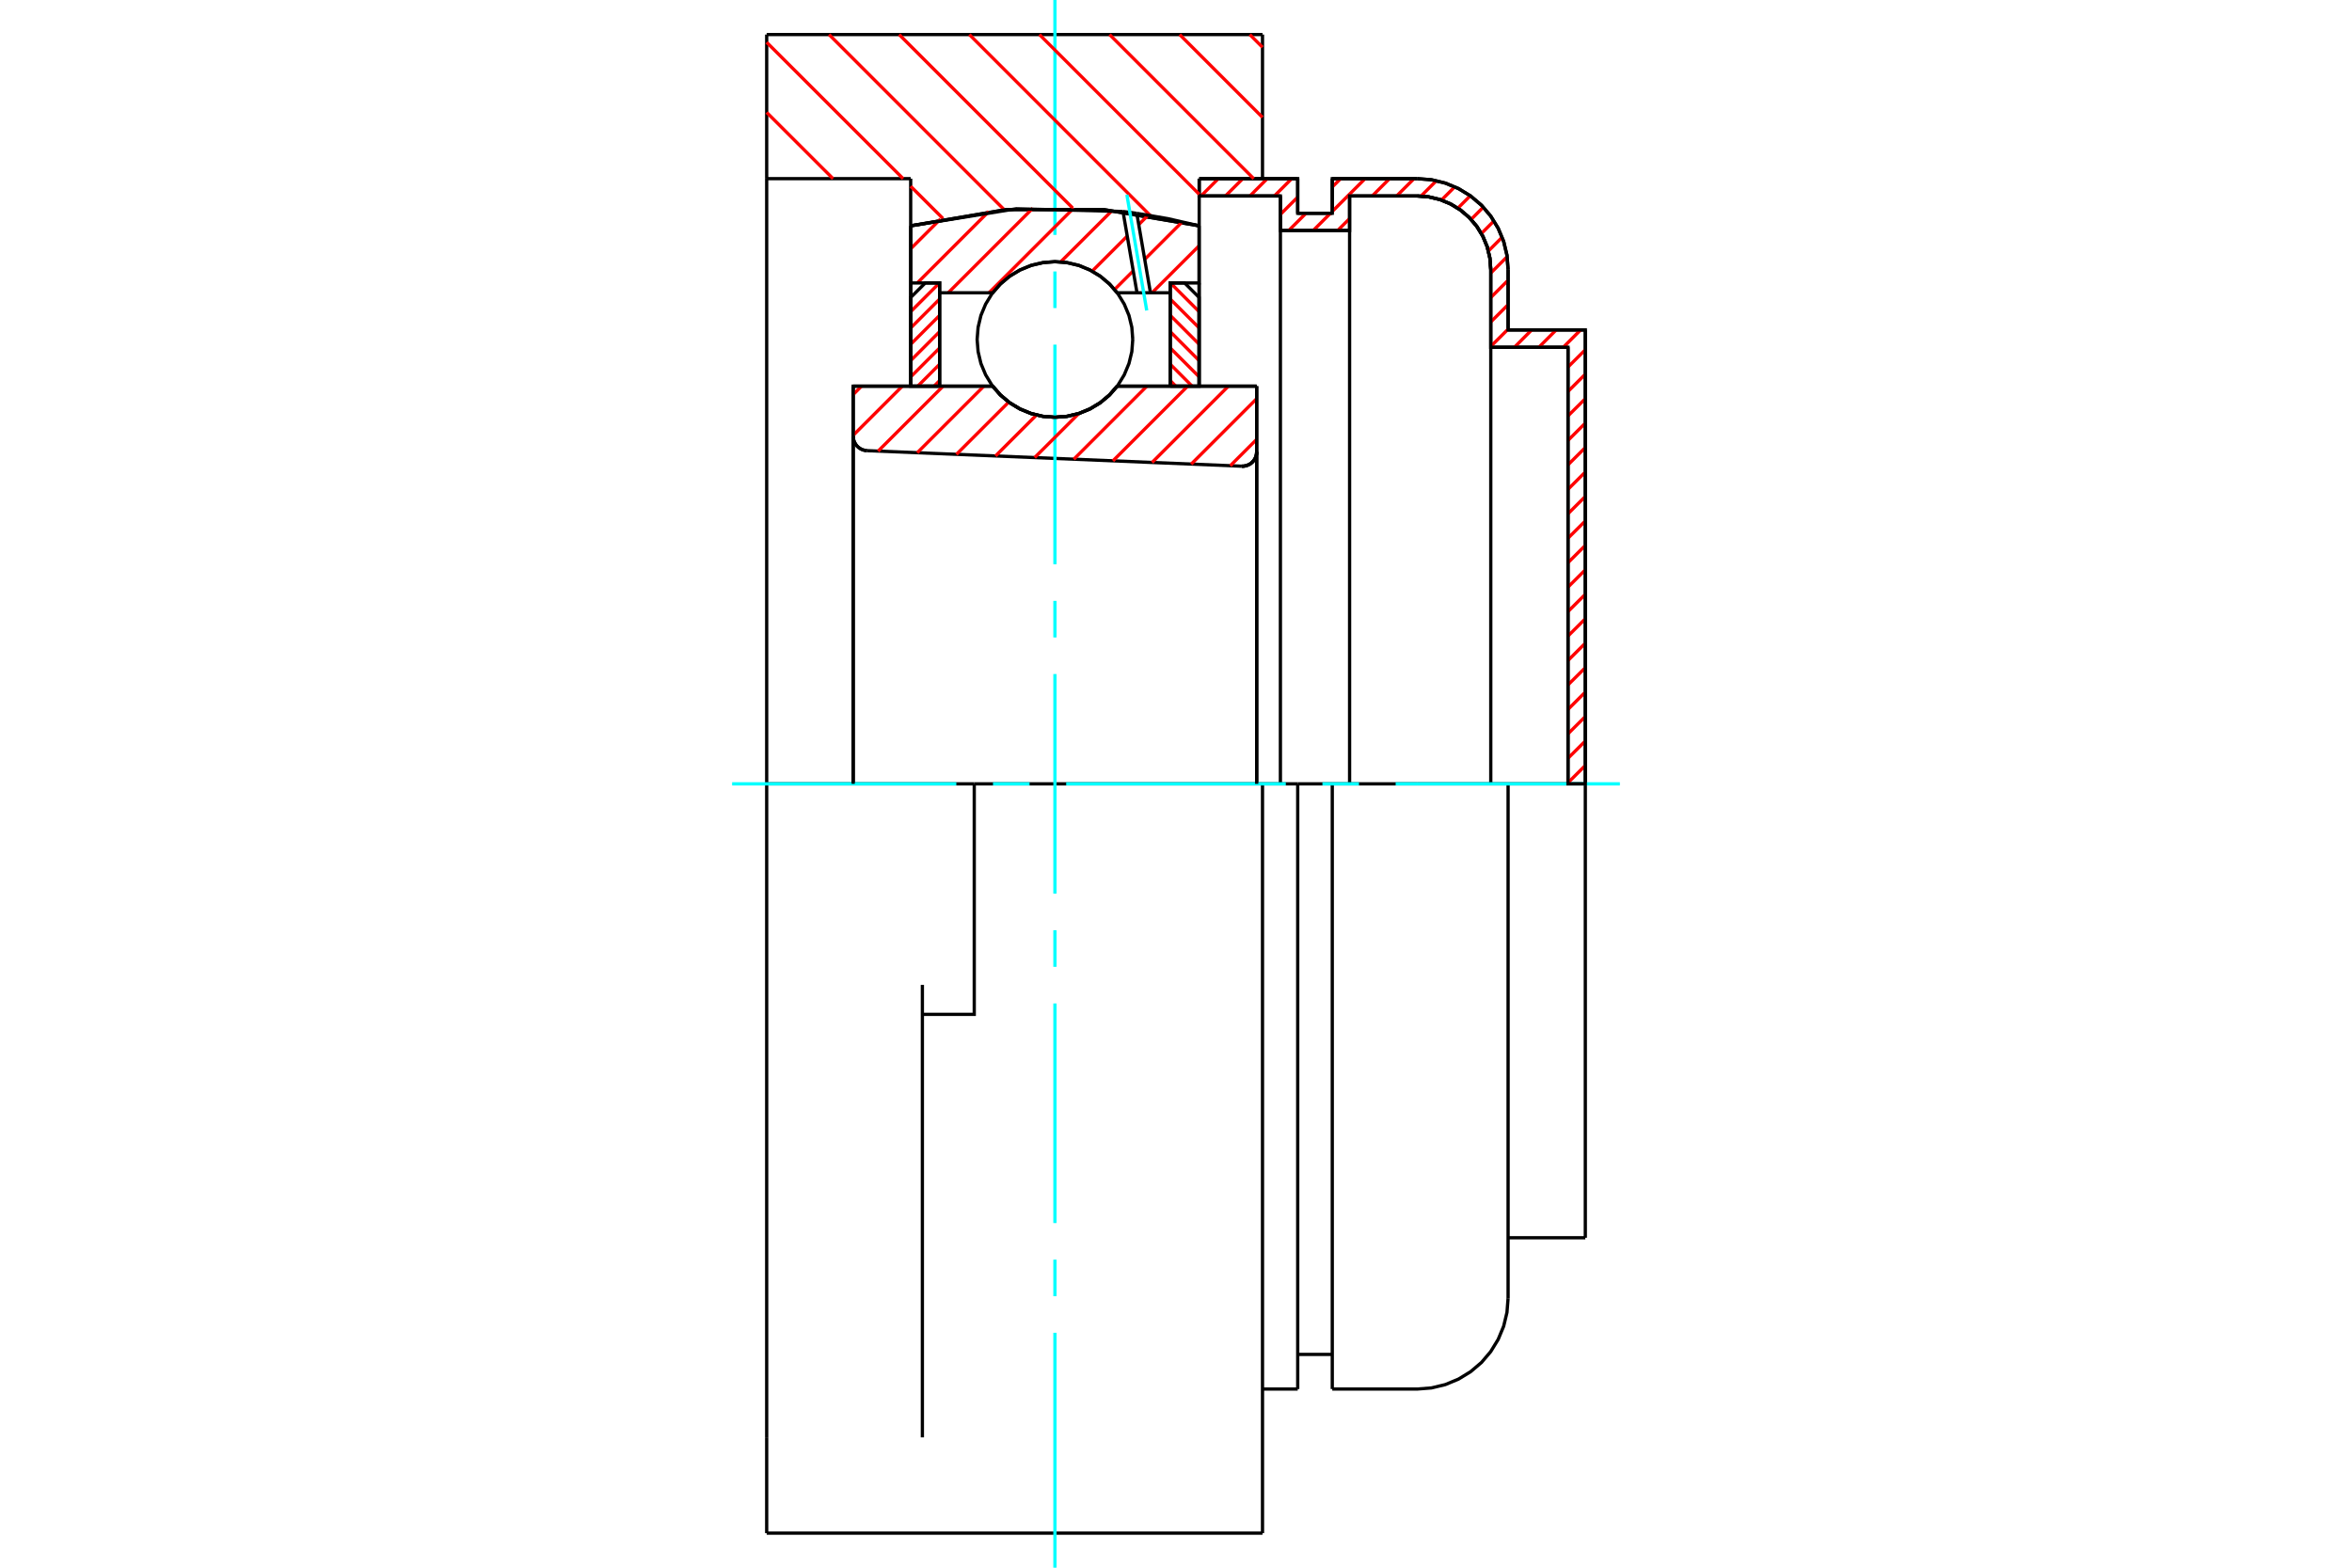 <?xml version="1.0" standalone="no"?>
<!DOCTYPE svg PUBLIC "-//W3C//DTD SVG 1.1//EN"
	"http://www.w3.org/Graphics/SVG/1.1/DTD/svg11.dtd">
<svg xmlns="http://www.w3.org/2000/svg" height="100%" width="100%" viewBox="0 0 36000 24000">
	<rect x="-1800" y="-1200" width="39600" height="26400" style="fill:#FFF"/>
	<g style="fill:none; fill-rule:evenodd" transform="matrix(1 0 0 1 0 0)">
		<g style="fill:none; stroke:#000; stroke-width:50; shape-rendering:geometricPrecision">
			<polyline points="19006,7137 19041,7136 19076,7129 19109,7116 19140,7099 19167,7076 19191,7050 19210,7020 19224,6987 19232,6953 19235,6917"/>
			<line x1="19235" y1="5912" x2="19235" y2="6917"/>
			<line x1="17100" y1="5912" x2="19235" y2="5912"/>
			<polyline points="15194,5912 15315,6050 15457,6168 15614,6262 15785,6332 15964,6374 16147,6388 16330,6374 16509,6332 16680,6262 16837,6168 16979,6050 17100,5912"/>
			<line x1="13059" y1="5912" x2="15194" y2="5912"/>
			<line x1="13059" y1="6678" x2="13059" y2="5912"/>
			<polyline points="13059,6678 13061,6712 13069,6745 13082,6776 13099,6805 13120,6831 13145,6853 13174,6872 13204,6886 13237,6895 13270,6899"/>
			<line x1="19006" y1="7137" x2="13270" y2="6899"/>
			<line x1="19235" y1="6917" x2="19235" y2="12000"/>
			<line x1="13059" y1="6678" x2="13059" y2="12000"/>
			<polyline points="19006,7137 19041,7136 19076,7129 19109,7116 19140,7099 19167,7076 19191,7050 19210,7020 19224,6987 19232,6953 19235,6917"/>
			<line x1="14912" y1="12000" x2="11735" y2="12000"/>
			<line x1="19324" y1="12000" x2="14912" y2="12000"/>
			<line x1="13939" y1="2735" x2="11735" y2="2735"/>
			<line x1="13939" y1="3457" x2="13939" y2="2735"/>
			<polyline points="18355,3457 16890,3208 15404,3208 13939,3457"/>
			<line x1="18355" y1="2735" x2="18355" y2="3457"/>
			<line x1="19324" y1="529" x2="19324" y2="2735"/>
			<line x1="11735" y1="529" x2="19324" y2="529"/>
			<line x1="11735" y1="2735" x2="11735" y2="529"/>
			<line x1="19324" y1="12000" x2="19324" y2="23471"/>
			<line x1="18355" y1="3457" x2="18355" y2="5906"/>
			<line x1="11735" y1="23471" x2="11735" y2="22005"/>
			<line x1="13939" y1="5906" x2="13939" y2="3457"/>
			<line x1="11735" y1="12000" x2="11735" y2="2735"/>
			<polyline points="11735,22005 11735,15078 11735,12000"/>
			<line x1="14118" y1="22005" x2="14118" y2="15078"/>
			<polyline points="14118,15529 14912,15529 14912,12000"/>
			<line x1="11735" y1="23471" x2="19324" y2="23471"/>
			<line x1="24000" y1="12000" x2="24000" y2="5316"/>
			<line x1="24265" y1="5051" x2="24265" y2="12000"/>
			<line x1="23083" y1="5051" x2="24265" y2="5051"/>
			<line x1="23083" y1="4125" x2="23083" y2="5051"/>
			<polyline points="23083,4125 23066,3908 23015,3696 22931,3494 22817,3308 22676,3142 22510,3001 22324,2887 22122,2803 21910,2752 21693,2735"/>
			<line x1="20392" y1="2735" x2="21693" y2="2735"/>
			<line x1="20392" y1="3265" x2="20392" y2="2735"/>
			<line x1="19863" y1="3265" x2="20392" y2="3265"/>
			<line x1="19863" y1="2735" x2="19863" y2="3265"/>
			<line x1="18355" y1="2735" x2="19863" y2="2735"/>
			<line x1="19598" y1="3000" x2="18355" y2="3000"/>
			<line x1="19598" y1="3529" x2="19598" y2="3000"/>
			<line x1="20657" y1="3529" x2="19598" y2="3529"/>
			<line x1="20657" y1="3000" x2="20657" y2="3529"/>
			<line x1="21693" y1="3000" x2="20657" y2="3000"/>
			<polyline points="22818,4125 22804,3949 22763,3777 22695,3614 22603,3464 22488,3330 22354,3215 22204,3123 22041,3055 21869,3014 21693,3000"/>
			<line x1="22818" y1="5316" x2="22818" y2="4125"/>
			<line x1="24000" y1="5316" x2="22818" y2="5316"/>
			<line x1="19863" y1="12000" x2="19324" y2="12000"/>
			<line x1="20392" y1="12000" x2="19863" y2="12000"/>
			<line x1="21693" y1="12000" x2="20392" y2="12000"/>
			<line x1="23083" y1="12000" x2="21693" y2="12000"/>
			<line x1="24265" y1="12000" x2="23083" y2="12000"/>
			<line x1="22818" y1="12000" x2="22818" y2="5316"/>
			<line x1="20657" y1="12000" x2="20657" y2="3529"/>
			<line x1="19598" y1="12000" x2="19598" y2="3529"/>
			<line x1="19863" y1="12000" x2="19863" y2="21265"/>
			<line x1="20392" y1="12000" x2="20392" y2="21265"/>
			<line x1="23083" y1="12000" x2="23083" y2="19875"/>
			<line x1="24265" y1="12000" x2="24265" y2="18949"/>
			<polyline points="22818,4125 22804,3949 22763,3777 22695,3614 22603,3464 22488,3330 22354,3215 22204,3123 22041,3055 21869,3014 21693,3000"/>
			<line x1="19863" y1="20735" x2="20392" y2="20735"/>
			<polyline points="20392,21265 21693,21265 21910,21248 22122,21197 22324,21113 22510,20999 22676,20858 22817,20692 22931,20506 23015,20304 23066,20092 23083,19875"/>
			<line x1="23083" y1="18949" x2="24265" y2="18949"/>
			<line x1="19324" y1="21265" x2="19863" y2="21265"/>
		</g>
		<g style="fill:none; stroke:#0FF; stroke-width:50; shape-rendering:geometricPrecision">
			<line x1="16147" y1="24000" x2="16147" y2="20404"/>
			<line x1="16147" y1="19844" x2="16147" y2="19284"/>
			<line x1="16147" y1="18724" x2="16147" y2="15362"/>
			<line x1="16147" y1="14801" x2="16147" y2="14241"/>
			<line x1="16147" y1="13681" x2="16147" y2="10319"/>
			<line x1="16147" y1="9759" x2="16147" y2="9199"/>
			<line x1="16147" y1="8638" x2="16147" y2="5276"/>
			<line x1="16147" y1="4716" x2="16147" y2="4156"/>
			<line x1="16147" y1="3596" x2="16147" y2="0"/>
			<line x1="11206" y1="12000" x2="14638" y2="12000"/>
			<line x1="15199" y1="12000" x2="15759" y2="12000"/>
			<line x1="16319" y1="12000" x2="19681" y2="12000"/>
			<line x1="20241" y1="12000" x2="20801" y2="12000"/>
			<line x1="21362" y1="12000" x2="24794" y2="12000"/>
		</g>
		<g style="fill:none; stroke:#F00; stroke-width:50; shape-rendering:geometricPrecision">
			<line x1="24265" y1="11718" x2="24000" y2="11983"/>
			<line x1="24265" y1="11344" x2="24000" y2="11608"/>
			<line x1="24265" y1="10969" x2="24000" y2="11234"/>
			<line x1="24265" y1="10595" x2="24000" y2="10860"/>
			<line x1="24265" y1="10221" x2="24000" y2="10485"/>
			<line x1="24265" y1="9846" x2="24000" y2="10111"/>
			<line x1="24265" y1="9472" x2="24000" y2="9737"/>
			<line x1="24265" y1="9098" x2="24000" y2="9362"/>
			<line x1="24265" y1="8723" x2="24000" y2="8988"/>
			<line x1="24265" y1="8349" x2="24000" y2="8614"/>
			<line x1="24265" y1="7975" x2="24000" y2="8239"/>
			<line x1="24265" y1="7600" x2="24000" y2="7865"/>
			<line x1="24265" y1="7226" x2="24000" y2="7491"/>
			<line x1="24265" y1="6851" x2="24000" y2="7116"/>
			<line x1="24265" y1="6477" x2="24000" y2="6742"/>
			<line x1="24265" y1="6103" x2="24000" y2="6367"/>
			<line x1="24265" y1="5728" x2="24000" y2="5993"/>
			<line x1="24265" y1="5354" x2="24000" y2="5619"/>
			<line x1="24193" y1="5051" x2="23928" y2="5316"/>
			<line x1="23819" y1="5051" x2="23554" y2="5316"/>
			<line x1="23444" y1="5051" x2="23180" y2="5316"/>
			<line x1="23083" y1="5039" x2="22818" y2="5303"/>
			<line x1="23083" y1="4664" x2="22818" y2="4929"/>
			<line x1="23083" y1="4290" x2="22818" y2="4555"/>
			<line x1="23068" y1="3930" x2="22818" y2="4180"/>
			<line x1="22992" y1="3632" x2="22782" y2="3842"/>
			<line x1="22867" y1="3382" x2="22674" y2="3575"/>
			<line x1="22704" y1="3171" x2="22517" y2="3359"/>
			<line x1="22504" y1="2997" x2="22314" y2="3187"/>
			<line x1="22267" y1="2860" x2="22063" y2="3063"/>
			<line x1="21985" y1="2767" x2="21750" y2="3002"/>
			<line x1="21643" y1="2735" x2="21378" y2="3000"/>
			<line x1="21268" y1="2735" x2="21004" y2="3000"/>
			<line x1="20657" y1="3346" x2="20474" y2="3529"/>
			<line x1="20894" y1="2735" x2="20392" y2="3237"/>
			<line x1="20364" y1="3265" x2="20100" y2="3529"/>
			<line x1="20520" y1="2735" x2="20392" y2="2862"/>
			<line x1="19990" y1="3265" x2="19725" y2="3529"/>
			<line x1="19863" y1="3017" x2="19598" y2="3282"/>
			<line x1="19771" y1="2735" x2="19506" y2="3000"/>
			<line x1="19396" y1="2735" x2="19132" y2="3000"/>
			<line x1="19022" y1="2735" x2="18757" y2="3000"/>
			<line x1="18648" y1="2735" x2="18383" y2="3000"/>
		</g>
		<g style="fill:none; stroke:#000; stroke-width:50; shape-rendering:geometricPrecision">
			<polyline points="18355,2735 19863,2735 19863,3265 20392,3265 20392,2735 21693,2735"/>
			<polyline points="23083,4125 23066,3908 23015,3696 22931,3494 22817,3308 22676,3142 22510,3001 22324,2887 22122,2803 21910,2752 21693,2735"/>
			<polyline points="23083,4125 23083,5051 24265,5051 24265,12000 24000,12000 24000,5316 22818,5316 22818,4125 22804,3949 22763,3777 22695,3614 22603,3464 22488,3330 22354,3215 22204,3123 22041,3055 21869,3014 21693,3000 20657,3000 20657,3529 19598,3529 19598,3000 18355,3000 18355,2735"/>
		</g>
		<g style="fill:none; stroke:#F00; stroke-width:50; shape-rendering:geometricPrecision">
			<line x1="19129" y1="529" x2="19324" y2="724"/>
			<line x1="18056" y1="529" x2="19324" y2="1797"/>
			<line x1="16983" y1="529" x2="19189" y2="2735"/>
			<line x1="15910" y1="529" x2="18355" y2="2974"/>
			<line x1="14837" y1="529" x2="17610" y2="3303"/>
			<line x1="13763" y1="529" x2="16419" y2="3185"/>
			<line x1="12690" y1="529" x2="15375" y2="3215"/>
			<line x1="11735" y1="648" x2="13823" y2="2735"/>
			<line x1="13939" y1="2852" x2="14434" y2="3346"/>
			<line x1="11735" y1="1721" x2="12750" y2="2735"/>
		</g>
		<g style="fill:none; stroke:#000; stroke-width:50; shape-rendering:geometricPrecision">
			<polyline points="18355,3457 16890,3208 15404,3208 13939,3457"/>
		</g>
		<g style="fill:none; stroke:#F00; stroke-width:50; shape-rendering:geometricPrecision">
			<line x1="14379" y1="4332" x2="13941" y2="4770"/>
			<line x1="14382" y1="4578" x2="13941" y2="5019"/>
			<line x1="14382" y1="4828" x2="13941" y2="5269"/>
			<line x1="14382" y1="5077" x2="13941" y2="5519"/>
			<line x1="14382" y1="5327" x2="13941" y2="5768"/>
			<line x1="14382" y1="5576" x2="14047" y2="5912"/>
			<line x1="14382" y1="5826" x2="14297" y2="5912"/>
		</g>
		<g style="fill:none; stroke:#000; stroke-width:50; shape-rendering:geometricPrecision">
			<polyline points="14382,5912 14382,4332 14162,4332 13941,4553 13941,5912 14382,5912"/>
		</g>
		<g style="fill:none; stroke:#F00; stroke-width:50; shape-rendering:geometricPrecision">
			<line x1="17915" y1="4332" x2="18353" y2="4770"/>
			<line x1="17912" y1="4578" x2="18353" y2="5019"/>
			<line x1="17912" y1="4828" x2="18353" y2="5269"/>
			<line x1="17912" y1="5077" x2="18353" y2="5519"/>
			<line x1="17912" y1="5327" x2="18353" y2="5768"/>
			<line x1="17912" y1="5576" x2="18247" y2="5912"/>
			<line x1="17912" y1="5826" x2="17997" y2="5912"/>
		</g>
		<g style="fill:none; stroke:#000; stroke-width:50; shape-rendering:geometricPrecision">
			<polyline points="17912,5912 17912,4332 18132,4332 18353,4553 18353,5912 17912,5912"/>
			<polyline points="17338,5197 17324,5011 17280,4829 17208,4656 17111,4497 16989,4355 16847,4233 16688,4136 16515,4064 16333,4021 16147,4006 15961,4021 15779,4064 15606,4136 15447,4233 15305,4355 15183,4497 15086,4656 15014,4829 14971,5011 14956,5197 14971,5383 15014,5565 15086,5738 15183,5897 15305,6039 15447,6161 15606,6258 15779,6330 15961,6374 16147,6388 16333,6374 16515,6330 16688,6258 16847,6161 16989,6039 17111,5897 17208,5738 17280,5565 17324,5383 17338,5197"/>
		</g>
		<g style="fill:none; stroke:#F00; stroke-width:50; shape-rendering:geometricPrecision">
			<line x1="18353" y1="3763" x2="17633" y2="4482"/>
			<line x1="18094" y1="3398" x2="17521" y2="3971"/>
			<line x1="17345" y1="4147" x2="17060" y2="4432"/>
			<line x1="17573" y1="3295" x2="17429" y2="3439"/>
			<line x1="17254" y1="3614" x2="16717" y2="4151"/>
			<line x1="17021" y1="3224" x2="16234" y2="4010"/>
			<line x1="16435" y1="3185" x2="15138" y2="4482"/>
			<line x1="15809" y1="3187" x2="14514" y2="4482"/>
			<line x1="15134" y1="3238" x2="14040" y2="4332"/>
			<line x1="14395" y1="3353" x2="13941" y2="3807"/>
		</g>
		<g style="fill:none; stroke:#000; stroke-width:50; shape-rendering:geometricPrecision">
			<polyline points="13941,5912 13941,4332 13941,3457"/>
			<polyline points="17189,3238 15555,3196 13941,3457"/>
			<polyline points="17400,3266 17294,3251 17189,3238"/>
			<polyline points="18353,3457 17879,3348 17400,3266"/>
			<polyline points="18353,3457 18353,4332 17912,4332 17912,4482 17912,5912"/>
			<polyline points="17912,4482 17609,4482 17403,4482 17100,4482 16979,4344 16837,4226 16680,4132 16509,4062 16330,4020 16147,4006 15964,4020 15785,4062 15614,4132 15457,4226 15315,4344 15194,4482 14382,4482 14382,5912"/>
			<polyline points="14382,4482 14382,4332 13941,4332"/>
			<line x1="18353" y1="4332" x2="18353" y2="5912"/>
		</g>
		<g style="fill:none; stroke:#0FF; stroke-width:50; shape-rendering:geometricPrecision">
			<line x1="17552" y1="4753" x2="17248" y2="2981"/>
		</g>
		<g style="fill:none; stroke:#000; stroke-width:50; shape-rendering:geometricPrecision">
			<line x1="17403" y1="4482" x2="17189" y2="3238"/>
			<line x1="17609" y1="4482" x2="17400" y2="3266"/>
		</g>
		<g style="fill:none; stroke:#F00; stroke-width:50; shape-rendering:geometricPrecision">
			<line x1="19235" y1="6726" x2="18831" y2="7130"/>
			<line x1="19235" y1="6103" x2="18233" y2="7105"/>
			<line x1="18802" y1="5912" x2="17634" y2="7080"/>
			<line x1="18178" y1="5912" x2="17035" y2="7055"/>
			<line x1="17554" y1="5912" x2="16436" y2="7030"/>
			<line x1="16512" y1="6331" x2="15837" y2="7005"/>
			<line x1="15864" y1="6354" x2="15238" y2="6980"/>
			<line x1="15440" y1="6155" x2="14639" y2="6956"/>
			<line x1="15059" y1="5912" x2="14040" y2="6931"/>
			<line x1="14435" y1="5912" x2="13441" y2="6906"/>
			<line x1="13811" y1="5912" x2="13059" y2="6664"/>
			<line x1="13187" y1="5912" x2="13059" y2="6040"/>
		</g>
		<g style="fill:none; stroke:#000; stroke-width:50; shape-rendering:geometricPrecision">
			<polyline points="13059,6678 13061,6712 13069,6745 13082,6776 13099,6805 13120,6831 13145,6853 13174,6872 13204,6886 13237,6895 13270,6899"/>
			<polyline points="19006,7137 19041,7136 19076,7129 19109,7116 19140,7099 19167,7076 19191,7050 19210,7020 19224,6987 19232,6953 19235,6917"/>
			<polyline points="19235,5912 18794,5912 17100,5912"/>
			<polyline points="15194,5912 15315,6050 15457,6168 15614,6262 15785,6332 15964,6374 16147,6388 16330,6374 16509,6332 16680,6262 16837,6168 16979,6050 17100,5912"/>
			<polyline points="15194,5912 13500,5912 13059,5912 13059,12000"/>
			<line x1="19235" y1="12000" x2="19235" y2="5912"/>
		</g>
	</g>
</svg>
